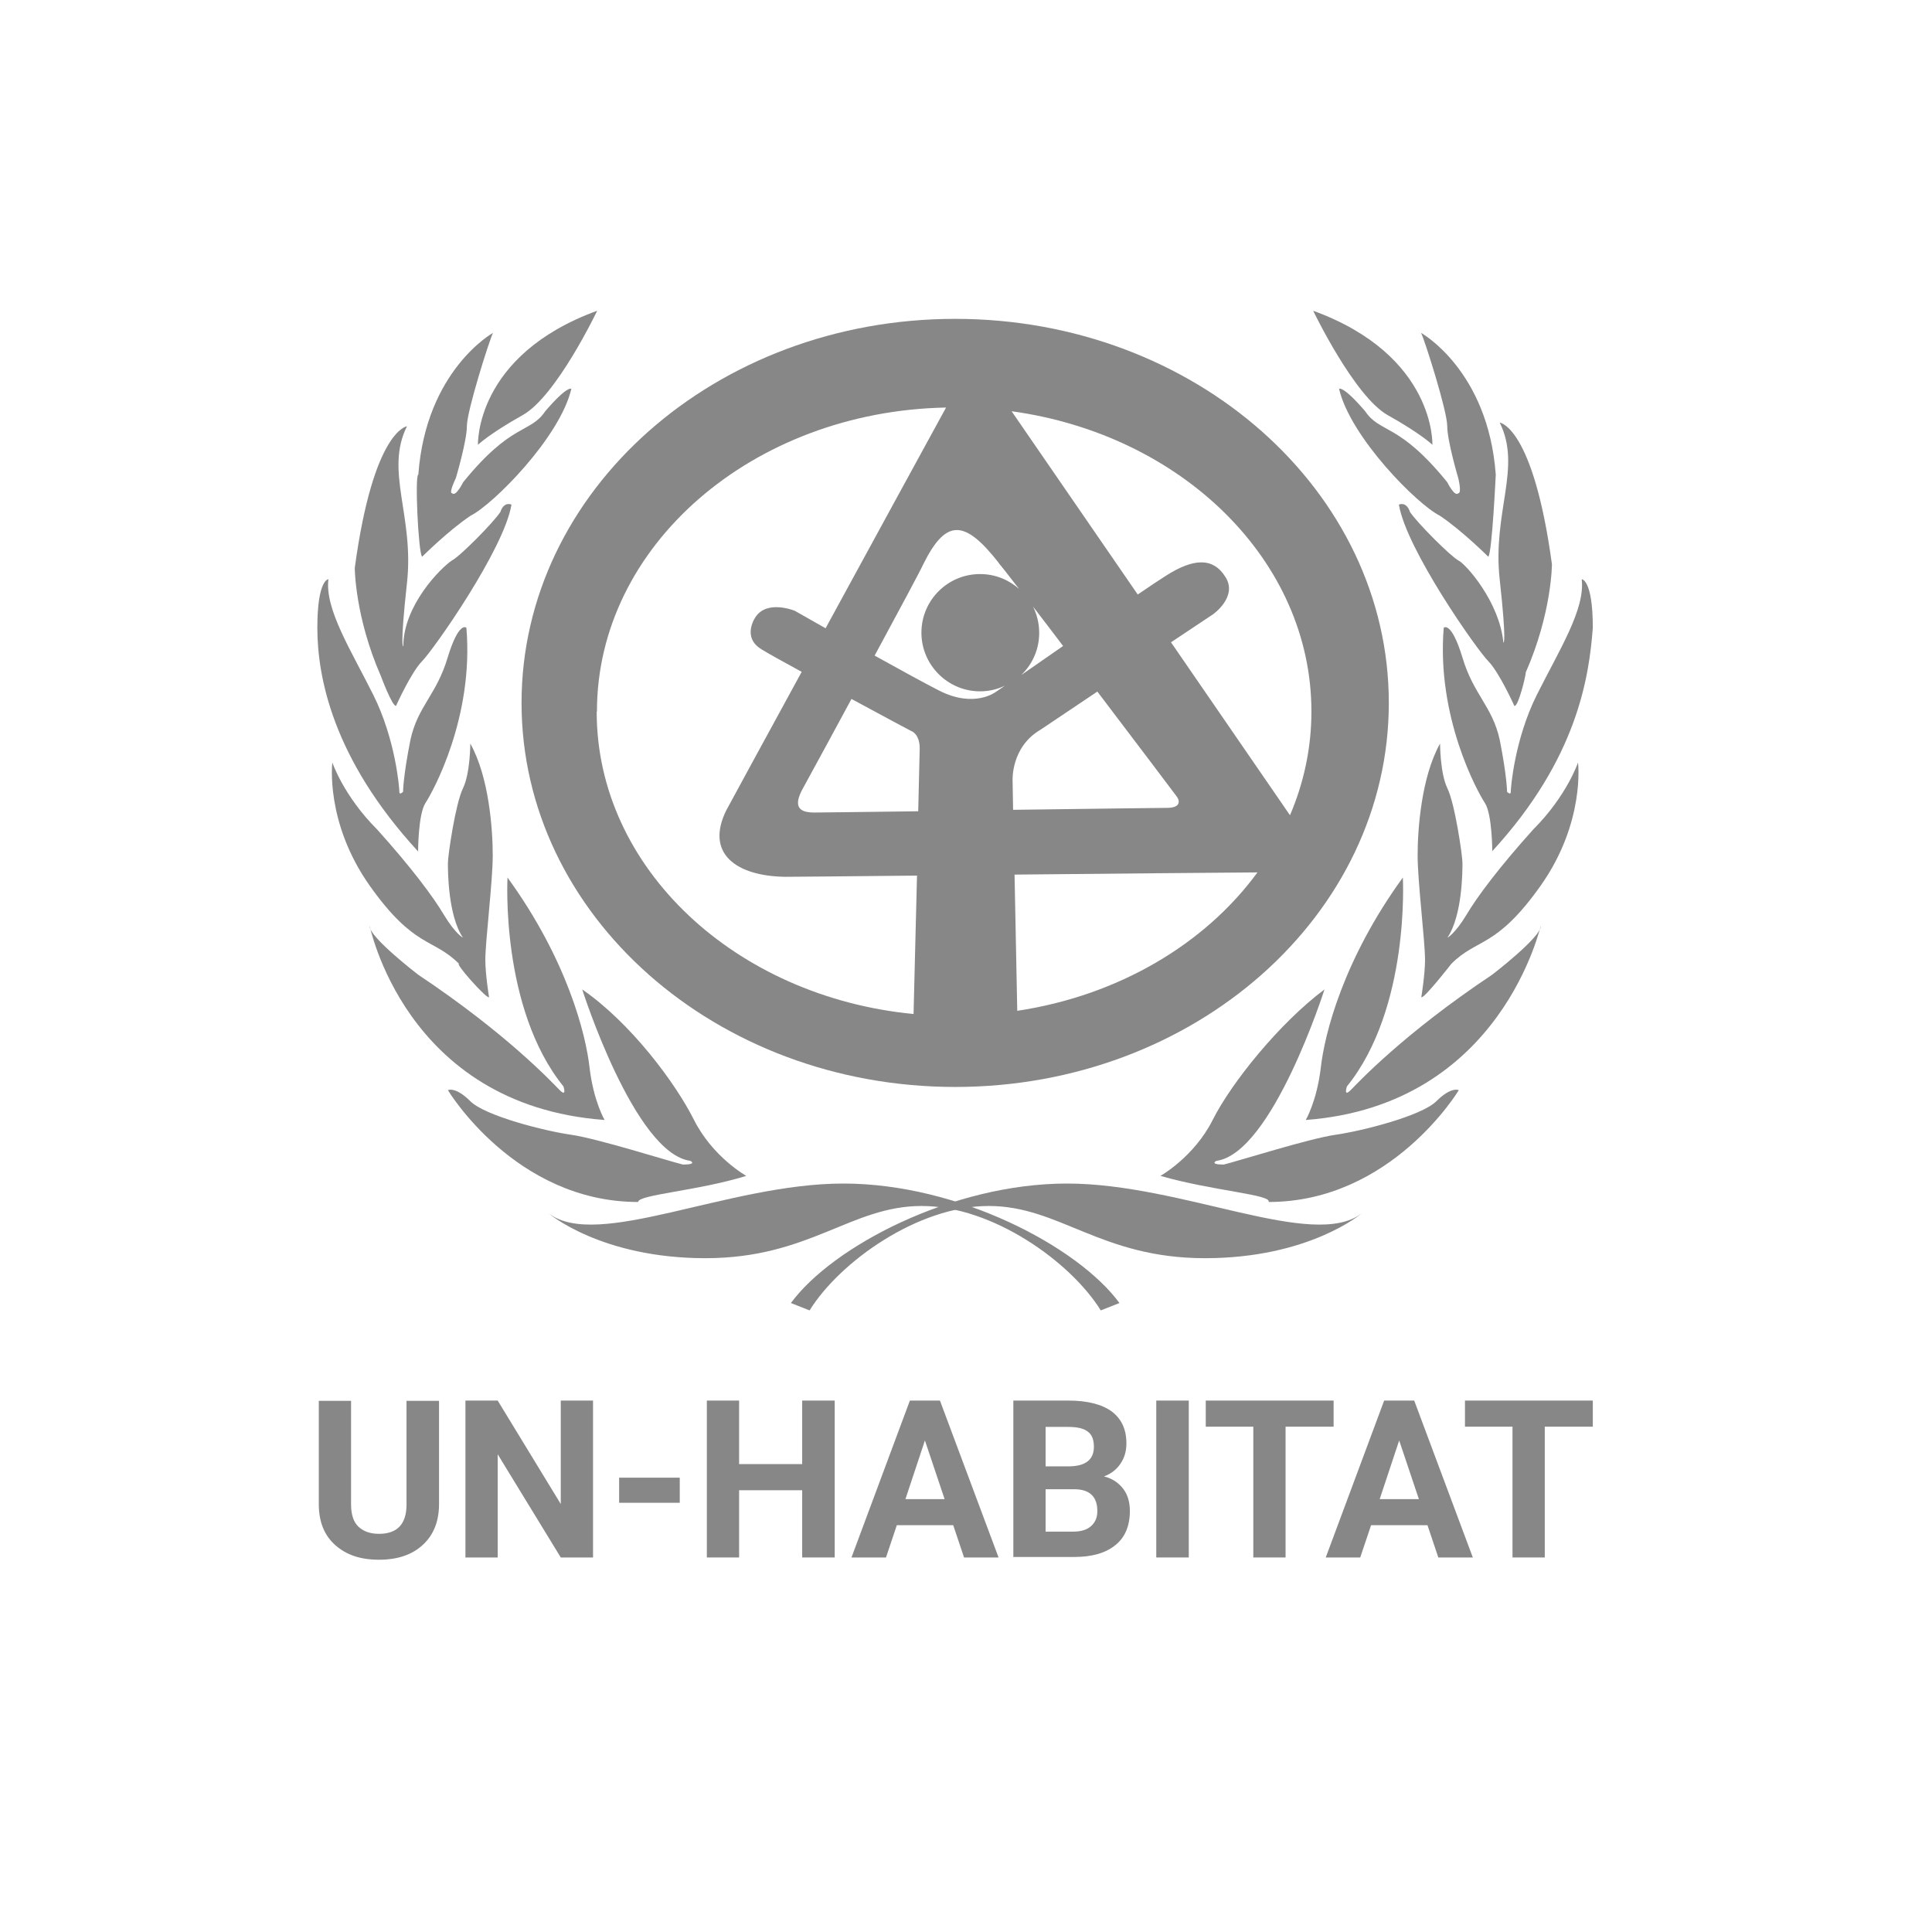 <?xml version="1.0" encoding="UTF-8" standalone="no"?>
<!DOCTYPE svg PUBLIC "-//W3C//DTD SVG 1.1//EN" "http://www.w3.org/Graphics/SVG/1.1/DTD/svg11.dtd">
<svg width="100%" height="100%" viewBox="0 0 31 31" version="1.1" xmlns="http://www.w3.org/2000/svg" xmlns:xlink="http://www.w3.org/1999/xlink" xml:space="preserve" xmlns:serif="http://www.serif.com/" style="fill-rule:evenodd;clip-rule:evenodd;stroke-linejoin:round;stroke-miterlimit:2;">
    <g transform="matrix(0.668,0,0,0.668,5.092,4.986)">
        <path d="M2.923,26.178L2.923,28.663C2.923,29.077 2.793,29.403 2.538,29.64C2.278,29.882 1.929,30.001 1.479,30.001C1.029,30.001 0.692,29.882 0.432,29.651C0.171,29.421 0.041,29.101 0.035,28.693L0.035,26.184L0.81,26.184L0.81,28.669C0.81,28.918 0.869,29.095 0.988,29.208C1.106,29.32 1.272,29.379 1.479,29.379C1.917,29.379 2.136,29.148 2.142,28.693L2.142,26.184L2.923,26.184L2.923,26.178Z" style="fill:rgb(135,135,135);fill-rule:nonzero;"/>
        <path d="M6.622,29.947L5.847,29.947L4.332,27.468L4.332,29.947L3.557,29.947L3.557,26.178L4.332,26.178L5.847,28.663L5.847,26.178L6.622,26.178L6.622,29.947Z" style="fill:rgb(135,135,135);fill-rule:nonzero;"/>
        <rect x="7.249" y="28.03" width="1.456" height="0.603" style="fill:rgb(135,135,135);"/>
        <path d="M12.427,29.947L11.646,29.947L11.646,28.332L10.131,28.332L10.131,29.947L9.356,29.947L9.356,26.178L10.131,26.178L10.131,27.704L11.646,27.704L11.646,26.178L12.427,26.178L12.427,29.947Z" style="fill:rgb(135,135,135);fill-rule:nonzero;"/>
        <path d="M15.28,29.172L13.919,29.172L13.659,29.947L12.83,29.947L14.233,26.178L14.955,26.178L16.363,29.947L15.534,29.947L15.274,29.172L15.28,29.172ZM14.126,28.545L15.067,28.545L14.594,27.136L14.126,28.545Z" style="fill:rgb(135,135,135);fill-rule:nonzero;"/>
        <path d="M16.718,29.947L16.718,26.178L18.038,26.178C18.493,26.178 18.843,26.267 19.079,26.438C19.316,26.616 19.434,26.87 19.434,27.207C19.434,27.391 19.387,27.556 19.292,27.693C19.198,27.835 19.067,27.935 18.896,28C19.091,28.048 19.239,28.148 19.351,28.29C19.464,28.432 19.517,28.616 19.517,28.829C19.517,29.19 19.399,29.468 19.168,29.651C18.937,29.84 18.606,29.935 18.18,29.935L16.712,29.935L16.718,29.947ZM17.493,27.758L18.067,27.758C18.458,27.752 18.653,27.592 18.653,27.29C18.653,27.119 18.606,26.994 18.505,26.923C18.405,26.846 18.251,26.811 18.038,26.811L17.493,26.811L17.493,27.764L17.493,27.758ZM17.493,28.308L17.493,29.326L18.156,29.326C18.34,29.326 18.482,29.284 18.582,29.196C18.683,29.107 18.736,28.988 18.736,28.835C18.736,28.491 18.558,28.314 18.197,28.308L17.487,28.308L17.493,28.308Z" style="fill:rgb(135,135,135);fill-rule:nonzero;"/>
        <rect x="20.151" y="26.178" width="0.781" height="3.769" style="fill:rgb(135,135,135);"/>
        <path d="M24.411,26.805L23.257,26.805L23.257,29.947L22.482,29.947L22.482,26.805L21.34,26.805L21.34,26.178L24.411,26.178L24.411,26.805Z" style="fill:rgb(135,135,135);fill-rule:nonzero;"/>
        <path d="M26.672,29.172L25.311,29.172L25.05,29.947L24.222,29.947L25.625,26.178L26.347,26.178L27.755,29.947L26.926,29.947L26.666,29.172L26.672,29.172ZM25.518,28.545L26.459,28.545L25.986,27.136L25.518,28.545Z" style="fill:rgb(135,135,135);fill-rule:nonzero;"/>
        <path d="M30.637,26.805L29.483,26.805L29.483,29.947L28.708,29.947L28.708,26.805L27.566,26.805L27.566,26.178L30.637,26.178L30.637,26.805Z" style="fill:rgb(135,135,135);fill-rule:nonzero;"/>
        <path d="M11.38,23.829C12.368,22.486 15.233,20.965 18.008,20.965C20.784,20.965 23.92,22.575 25.086,21.681C25.086,21.681 23.831,22.758 21.322,22.758C18.813,22.758 17.831,21.504 16.126,21.504C14.422,21.504 12.546,22.847 11.824,24.012L11.374,23.835L11.38,23.829Z" style="fill:rgb(135,135,135);fill-rule:nonzero;"/>
        <path d="M20.251,20.781C20.251,20.781 21.056,20.331 21.506,19.438C21.955,18.544 23.115,17.106 24.192,16.302C24.192,16.302 22.938,20.243 21.594,20.42C21.594,20.42 21.417,20.509 21.772,20.509C22.133,20.42 23.831,19.882 24.459,19.793C25.086,19.704 26.518,19.343 26.879,18.988C27.24,18.627 27.418,18.722 27.418,18.722C27.418,18.722 25.808,21.408 22.849,21.408C22.938,21.231 21.506,21.142 20.251,20.781" style="fill:rgb(135,135,135);fill-rule:nonzero;"/>
        <path d="M23.742,19.438C23.742,19.438 24.008,18.988 24.103,18.184C24.192,17.379 24.642,15.586 26.074,13.615C26.074,13.615 26.251,16.752 24.73,18.633C24.73,18.633 24.642,18.899 24.819,18.722C24.997,18.544 26.074,17.379 28.222,15.947C28.222,15.947 29.388,15.053 29.388,14.781C29.388,14.692 28.494,19.083 23.742,19.438" style="fill:rgb(135,135,135);fill-rule:nonzero;"/>
        <path d="M26.518,16.485C26.518,16.485 26.607,15.947 26.607,15.592C26.607,15.142 26.429,13.71 26.429,13.083C26.429,12.455 26.518,11.201 26.968,10.396C26.968,10.396 26.968,11.112 27.145,11.473C27.323,11.834 27.506,13.083 27.506,13.266C27.506,13.45 27.506,14.521 27.145,15.059C27.145,15.059 27.323,14.97 27.595,14.521C27.861,14.071 28.4,13.355 29.205,12.461C30.01,11.657 30.282,10.852 30.282,10.852C30.282,10.852 30.459,12.284 29.388,13.805C28.311,15.325 27.867,15.059 27.24,15.686C27.24,15.686 26.613,16.491 26.524,16.491" style="fill:rgb(135,135,135);fill-rule:nonzero;"/>
        <path d="M28.222,12.988C28.222,12.988 28.222,12.095 28.044,11.822C27.867,11.556 26.879,9.763 27.056,7.615C27.056,7.615 27.234,7.438 27.506,8.331C27.772,9.225 28.222,9.497 28.4,10.302C28.577,11.195 28.577,11.556 28.577,11.556C28.577,11.556 28.666,11.645 28.666,11.556C28.666,11.467 28.755,10.302 29.293,9.225C29.832,8.148 30.459,7.165 30.37,6.449C30.37,6.449 30.637,6.449 30.637,7.615C30.548,8.781 30.275,10.751 28.216,12.988" style="fill:rgb(135,135,135);fill-rule:nonzero;"/>
        <path d="M28.755,9.497C28.755,9.497 28.394,8.692 28.128,8.42C27.861,8.154 26.157,5.734 25.979,4.657C25.979,4.657 26.157,4.568 26.246,4.834C26.423,5.101 27.234,5.911 27.412,6C27.589,6.089 28.394,6.988 28.489,7.97C28.489,7.97 28.577,8.059 28.4,6.45C28.222,4.84 28.938,3.763 28.4,2.686C28.4,2.686 29.205,2.775 29.655,6.089C29.655,6.089 29.655,7.254 29.027,8.686C29.027,8.775 28.85,9.491 28.761,9.491" style="fill:rgb(135,135,135);fill-rule:nonzero;"/>
        <path d="M28.128,5.911C28.128,5.911 27.501,5.284 26.962,4.923C26.424,4.657 24.814,3.041 24.542,1.876C24.542,1.876 24.631,1.787 25.169,2.414C25.53,2.952 25.974,2.68 27.14,4.118C27.14,4.118 27.317,4.479 27.406,4.384C27.495,4.384 27.406,4.023 27.406,4.023C27.406,4.023 27.14,3.13 27.14,2.769C27.14,2.408 26.601,0.71 26.512,0.532C26.512,0.532 28.122,1.426 28.306,3.935C28.306,3.935 28.217,5.816 28.128,5.905" style="fill:rgb(135,135,135);fill-rule:nonzero;"/>
        <path d="M26.784,3.225C26.784,3.225 26.873,1.077 23.92,0C23.92,0 24.908,2.059 25.713,2.509C26.518,2.959 26.79,3.225 26.79,3.225" style="fill:rgb(135,135,135);fill-rule:nonzero;"/>
        <path d="M19.262,23.829C18.274,22.486 15.409,20.965 12.634,20.965C9.858,20.965 6.722,22.575 5.556,21.681C5.556,21.681 6.811,22.758 9.32,22.758C11.829,22.758 12.811,21.504 14.516,21.504C16.22,21.504 18.096,22.847 18.818,24.012L19.268,23.835L19.262,23.829Z" style="fill:rgb(135,135,135);fill-rule:nonzero;"/>
        <path d="M10.303,20.781C10.303,20.781 9.498,20.331 9.048,19.438C8.599,18.544 7.527,17.106 6.362,16.302C6.362,16.302 7.616,20.243 8.96,20.42C8.96,20.42 9.137,20.509 8.782,20.509C8.421,20.42 6.723,19.882 6.095,19.793C5.468,19.704 4.036,19.343 3.675,18.988C3.314,18.627 3.136,18.722 3.136,18.722C3.136,18.722 4.746,21.408 7.705,21.408C7.705,21.231 9.137,21.142 10.303,20.781" style="fill:rgb(135,135,135);fill-rule:nonzero;"/>
        <path d="M6.9,19.438C6.9,19.438 6.634,18.988 6.539,18.184C6.45,17.379 6,15.586 4.568,13.615C4.568,13.615 4.391,16.752 5.912,18.633C5.912,18.633 6,18.899 5.823,18.722C5.645,18.544 4.568,17.379 2.42,15.947C2.42,15.947 1.254,15.053 1.254,14.781C1.254,14.692 2.059,19.083 6.9,19.438" style="fill:rgb(135,135,135);fill-rule:nonzero;"/>
        <path d="M4.124,16.485C4.124,16.485 4.035,15.947 4.035,15.592C4.035,15.142 4.213,13.71 4.213,13.083C4.213,12.455 4.124,11.201 3.674,10.396C3.674,10.396 3.674,11.112 3.497,11.473C3.319,11.834 3.136,13.083 3.136,13.266C3.136,13.45 3.136,14.521 3.497,15.059C3.497,15.059 3.319,14.97 3.047,14.521C2.781,14.071 2.242,13.355 1.437,12.461C0.632,11.657 0.36,10.852 0.36,10.852C0.36,10.852 0.183,12.284 1.254,13.805C2.331,15.325 2.775,15.059 3.402,15.686C3.313,15.686 4.029,16.491 4.118,16.491" style="fill:rgb(135,135,135);fill-rule:nonzero;"/>
        <path d="M2.42,12.988C2.42,12.988 2.42,12.095 2.598,11.822C2.775,11.556 3.763,9.763 3.58,7.615C3.58,7.615 3.402,7.438 3.13,8.331C2.864,9.225 2.414,9.497 2.237,10.302C2.059,11.195 2.059,11.556 2.059,11.556C2.059,11.556 1.97,11.645 1.97,11.556C1.97,11.467 1.881,10.302 1.343,9.225C0.804,8.148 0.177,7.165 0.266,6.449C0.266,6.449 0,6.449 0,7.615C0,8.781 0.361,10.751 2.42,12.988" style="fill:rgb(135,135,135);fill-rule:nonzero;"/>
        <path d="M1.887,9.497C1.887,9.497 2.248,8.692 2.514,8.42C2.781,8.154 4.485,5.734 4.663,4.657C4.663,4.657 4.485,4.568 4.396,4.834C4.219,5.101 3.414,5.911 3.23,6C2.964,6.177 2.065,7.077 2.065,8.059C2.065,8.059 1.976,8.148 2.153,6.538C2.331,4.929 1.615,3.852 2.153,2.775C2.153,2.775 1.348,2.864 0.899,6.177C0.899,6.177 0.899,7.343 1.526,8.775C1.526,8.775 1.792,9.491 1.887,9.491" style="fill:rgb(135,135,135);fill-rule:nonzero;"/>
        <path d="M2.515,5.911C2.515,5.911 3.142,5.284 3.681,4.923C4.219,4.657 5.829,3.041 6.101,1.876C6.101,1.876 6.012,1.787 5.474,2.414C5.113,2.952 4.669,2.68 3.503,4.118C3.503,4.118 3.326,4.479 3.237,4.384C3.148,4.384 3.326,4.023 3.326,4.023C3.326,4.023 3.592,3.13 3.592,2.769C3.592,2.408 4.131,0.71 4.219,0.532C4.219,0.532 2.61,1.426 2.426,3.935C2.337,3.935 2.426,5.816 2.515,5.905" style="fill:rgb(135,135,135);fill-rule:nonzero;"/>
        <path d="M3.858,3.225C3.858,3.225 3.769,1.077 6.722,0C6.722,0 5.74,2.059 4.929,2.509C4.124,2.959 3.852,3.225 3.852,3.225" style="fill:rgb(135,135,135);fill-rule:nonzero;"/>
        <path d="M15.321,0.195C9.569,0.195 4.905,4.325 4.905,9.42C4.905,14.515 9.569,18.645 15.321,18.645C21.073,18.645 25.737,14.515 25.737,9.42C25.737,4.325 21.073,0.195 15.321,0.195M16.374,6.071C16.422,6.124 16.599,6.349 16.854,6.68C16.605,6.461 16.28,6.325 15.919,6.325C15.138,6.325 14.51,6.958 14.51,7.733C14.51,8.509 15.143,9.142 15.919,9.142C16.132,9.142 16.333,9.094 16.516,9.006C16.374,9.106 16.292,9.159 16.292,9.159C16.292,9.159 15.783,9.55 14.948,9.13C14.617,8.964 14.007,8.627 13.386,8.284C13.995,7.159 14.51,6.195 14.552,6.094C15.102,4.982 15.552,5.012 16.374,6.065L16.374,6.071ZM12.83,9.325C13.593,9.739 14.262,10.094 14.262,10.094C14.262,10.094 14.469,10.154 14.469,10.515L14.433,12.023C13.084,12.041 12.019,12.053 11.924,12.053C11.362,12.053 11.551,11.668 11.699,11.408C11.983,10.887 12.403,10.118 12.83,9.325M16.7,11.29C16.7,11.29 16.653,10.485 17.369,10.065L18.736,9.148C19.724,10.449 20.564,11.562 20.647,11.674C20.73,11.793 20.718,11.941 20.41,11.941C20.18,11.941 18.635,11.964 16.712,11.988L16.7,11.284L16.7,11.29ZM16.919,8.739C17.179,8.485 17.339,8.13 17.339,7.739C17.339,7.515 17.286,7.296 17.191,7.106C17.41,7.39 17.653,7.71 17.913,8.053C17.546,8.307 17.203,8.544 16.925,8.739L16.919,8.739ZM6.716,9.627C6.716,5.645 10.456,2.414 15.102,2.325C14.552,3.331 13.333,5.562 12.208,7.627C11.77,7.378 11.468,7.207 11.468,7.207C11.468,7.207 10.806,6.935 10.527,7.355C10.527,7.355 10.184,7.834 10.664,8.13C10.806,8.219 11.178,8.426 11.634,8.674C10.652,10.473 9.853,11.941 9.823,12C9.314,13.029 10.048,13.58 11.238,13.597C11.362,13.597 12.688,13.586 14.404,13.568L14.321,16.893C10.042,16.479 6.71,13.39 6.71,9.633L6.716,9.627ZM16.812,16.816L16.747,13.544C19.168,13.52 21.665,13.497 22.582,13.491C21.322,15.213 19.245,16.449 16.812,16.816M20.505,7.964L21.517,7.29C21.517,7.29 22.115,6.87 21.813,6.396C21.517,5.917 21.038,5.946 20.381,6.367C20.251,6.449 20.008,6.609 19.706,6.816L16.676,2.414C20.76,2.976 23.878,5.994 23.878,9.627C23.878,10.503 23.695,11.343 23.363,12.118L20.505,7.964Z" style="fill:rgb(135,135,135);fill-rule:nonzero;"/>
    </g>
</svg>

